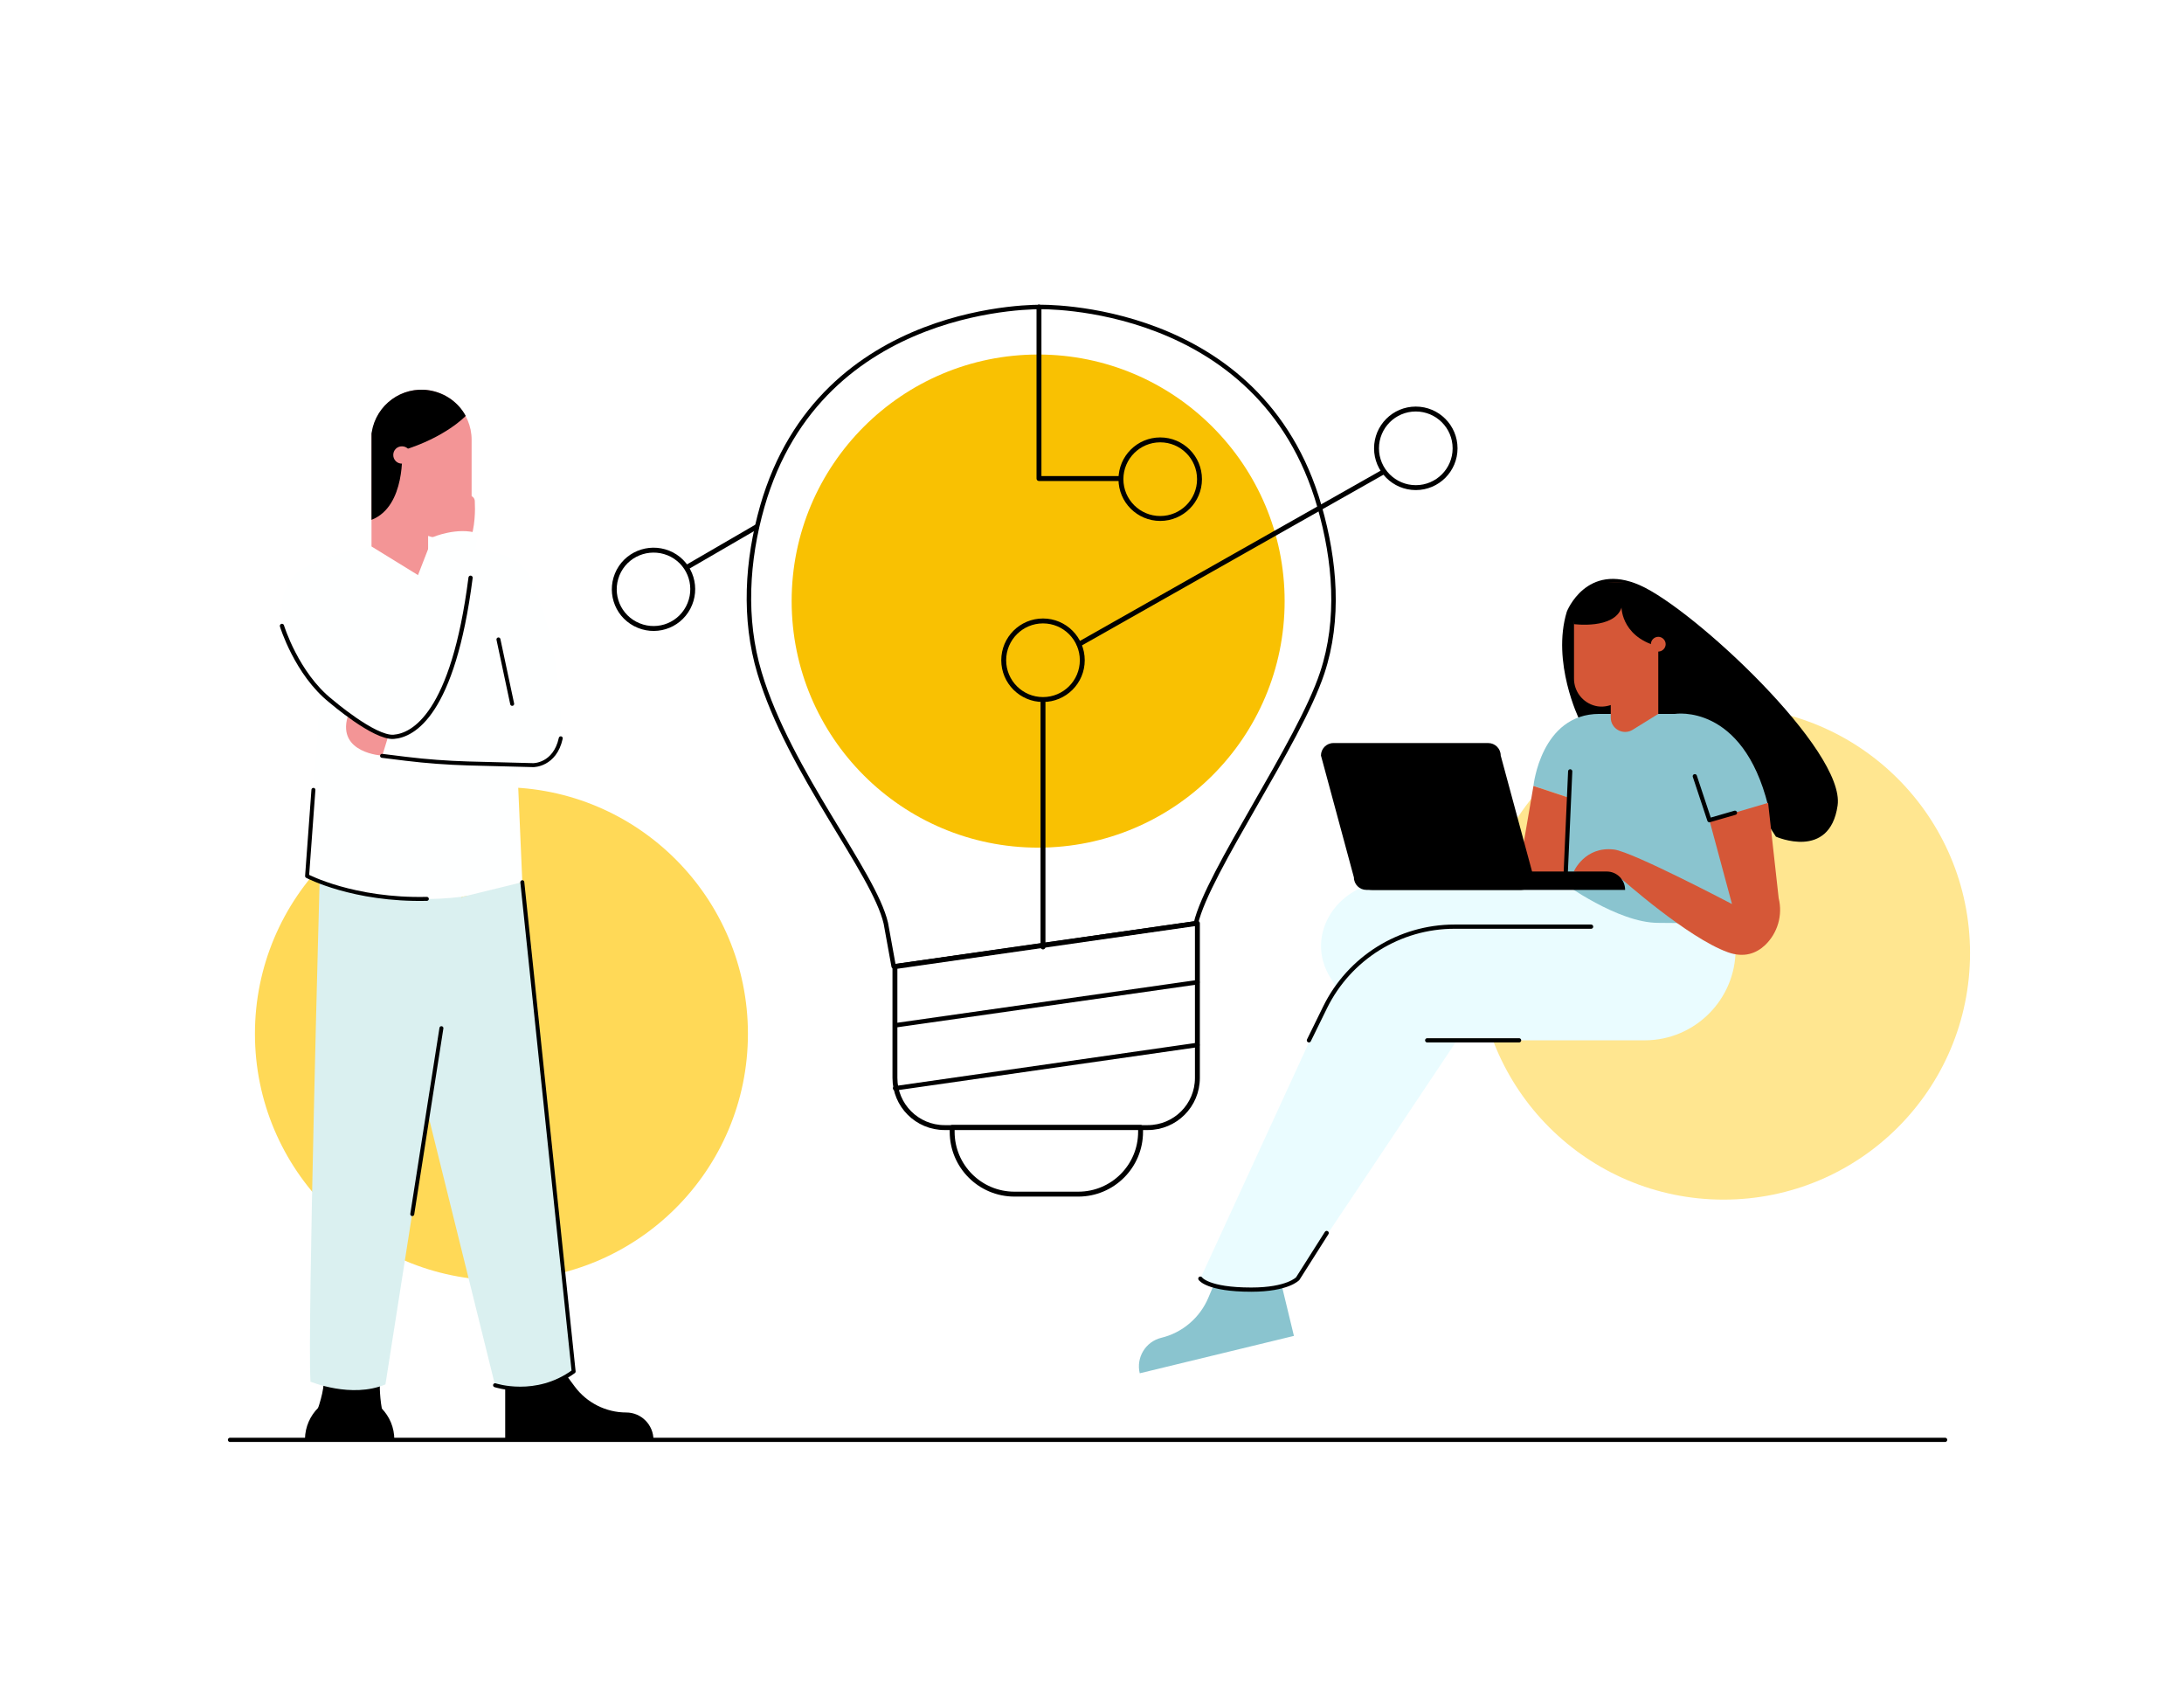 <?xml version="1.0" encoding="UTF-8"?>
<!-- Generator: Adobe Illustrator 28.3.0, SVG Export Plug-In . SVG Version: 6.00 Build 0)  -->
<svg xmlns="http://www.w3.org/2000/svg" xmlns:xlink="http://www.w3.org/1999/xlink" version="1.1" id="Calque_1" x="0px" y="0px" viewBox="0 0 1034 800" style="enable-background:new 0 0 1034 800;" xml:space="preserve">
<style type="text/css">
	.st0{fill:none;stroke:#000000;stroke-width:2;stroke-linecap:round;}
	.st1{clip-path:url(#SVGID_00000039093038647083846810000003258003934670214792_);}
	.st2{fill:#F9C102;}
	.st3{fill:#FFD957;}
	.st4{fill:#FFE690;}
	.st5{fill:#8AC4CF;}
	.st6{fill:#EAFCFF;}
	.st7{fill:#D55737;}
	.st8{fill:none;stroke:#000000;stroke-width:2;stroke-linecap:round;stroke-linejoin:round;}
	.st9{fill:none;stroke:#000000;stroke-width:2.121;stroke-linecap:round;stroke-linejoin:round;}
	.st10{fill:none;stroke:#000000;stroke-width:2.323;stroke-linecap:round;stroke-linejoin:round;}
	.st11{clip-path:url(#SVGID_00000141441543027753877030000007365313354692321971_);}
	.st12{clip-path:url(#SVGID_00000054246287704839174810000007778932624380479894_);}
	.st13{fill:#DAF0F0;}
	.st14{fill:#FEFFFF;}
	.st15{fill:#F39596;}
	.st16{fill:none;stroke:#000000;stroke-width:1.879;stroke-linecap:round;stroke-linejoin:round;}
	.st17{opacity:0.2;enable-background:new    ;}
	.st18{clip-path:url(#SVGID_00000137814939026089084090000005595284893779224754_);}
	.st19{clip-path:url(#SVGID_00000150822471644601764980000014585511593965160587_);}
</style>
<line id="Ligne_114" class="st0" x1="108.9" y1="681.5" x2="920.9" y2="681.5"></line>
<g>
	<defs>
		<rect id="SVGID_1_" x="97.1" y="143.3" width="835.6" height="538.3"></rect>
	</defs>
	<clipPath id="SVGID_00000049939056848335400320000007227709833047655051_">
		<use xlink:href="#SVGID_1_" style="overflow:visible;"></use>
	</clipPath>
	<g id="Groupe_144" style="clip-path:url(#SVGID_00000049939056848335400320000007227709833047655051_);">
		<path id="Tracé_461" class="st2" d="M608.2,284.5c0,64.5-52.3,116.7-116.7,116.7c-64.5,0-116.7-52.3-116.7-116.7    S427,167.8,491.5,167.8c0,0,0,0,0,0C555.9,167.8,608.2,220.1,608.2,284.5"></path>
		<path id="Tracé_462" class="st3" d="M354.1,489.3c0,64.5-52.3,116.7-116.7,116.7s-116.7-52.3-116.7-116.7S173,372.6,237.4,372.6    c0,0,0,0,0,0C301.9,372.6,354.1,424.9,354.1,489.3"></path>
		<path id="Tracé_463" class="st4" d="M932.7,451.1c0,64.5-52.3,116.7-116.7,116.7s-116.7-52.3-116.7-116.7S751.6,334.4,816,334.4    c0,0,0,0,0,0C880.5,334.4,932.7,386.7,932.7,451.1"></path>
		<path id="Tracé_467" class="st5" d="M605.9,604.6l6.7,27.7L539.6,650c-1.8-7.5,2.8-15,10.2-16.8c0,0,0,0,0,0    c10-2.4,18.3-9.5,22.3-19l3-7.1C575,607.2,587.8,611.8,605.9,604.6"></path>
		<path id="Tracé_468" class="st6" d="M645.4,487.2l-15.4-24.2c-13.1-20.6,3.5-46.1,30-46.1h150l22.2,23.1L645.4,487.2z"></path>
		<path id="Tracé_469" class="st6" d="M821.7,438.6v10.8c0,23.7-19.3,43-43,43h-88.9l-75.4,112.8c0,0-4.7,5.2-22,5.2    c-20.8,0-24.1-5.2-24.1-5.2l59.1-128.5c11.5-23.3,35.2-38.1,61.2-38.1H821.7z"></path>
		<path id="Tracé_470" d="M741.8,289.5c0,0,9.2-23.7,34.6-12.5c25.4,11.2,97.4,78.3,93.6,104.3c-3.8,26-29.2,14.7-29.2,14.7    L805.6,341l-57.9-0.5C747.6,340.4,734.5,313.4,741.8,289.5"></path>
		<path id="Tracé_471" class="st5" d="M726,372c0,0,3.5-34.1,31.2-34.1H793c0,0,32-5.2,44.1,43.4l-27.8,6.9l-3.5-24.3l17.4,74.6    c0,0-15.6-1.7-38.2-1.7c-19.1,0-45.1-19.1-45.1-19.1l3.5-39.9L726,372z"></path>
		<path id="Tracé_472" class="st7" d="M837.1,380l5,45.1c2,8.1-0.5,16.6-6.5,22.3c-4.1,3.8-9.8,6.1-17.6,3.3    c-19.1-6.9-50.4-34.8-50.4-34.8l-22.5-3.4c0,0,5.2-12.1,19.1-10.4c8.8,1.1,55.8,25.8,55.8,25.8l-10.7-39.7L837.1,380z"></path>
		<path id="Tracé_473" class="st8" d="M802.4,367.4l6.9,20.8l12.1-3.5"></path>
		<line id="Ligne_99" class="st8" x1="675.7" y1="492.4" x2="719.2" y2="492.4"></line>
		<path id="Tracé_474" class="st8" d="M628.1,583.6l-13.7,21.6c0,0-4.7,5.2-22,5.2c-20.8,0-24.1-5.2-24.1-5.2"></path>
		<path id="Tracé_475" class="st8" d="M619.7,492.4l7.7-15.7c11.5-23.3,35.2-38.1,61.2-38.1h64.7"></path>
		<path id="Tracé_476" class="st7" d="M719,412.8L726,372l17.4,5.8l-2.1,35H719z"></path>
		<path id="Tracé_477" d="M641,412.5h119.7c4.8,0,8.7,3.9,8.7,8.7H649.7C644.9,421.2,641,417.3,641,412.5"></path>
		<path id="Tracé_478" d="M720.2,421.2h-73.3c-3.2,0-5.9-2.6-5.9-5.9l-15.6-57.7c0-3.2,2.6-5.9,5.9-5.9h73.3c3.2,0,5.9,2.6,5.9,5.9    c0,0,0,0,0,0l15.6,57.7C726,418.6,723.4,421.2,720.2,421.2C720.2,421.2,720.2,421.2,720.2,421.2"></path>
		<line id="Ligne_100" class="st8" x1="743.4" y1="365.1" x2="741.3" y2="412.8"></line>
		<path id="Tracé_479" class="st7" d="M763.8,275.5c10.5-0.7,19.7,6.9,21.1,17.3h0.2v45.1l-12.1,7.5c-3.2,2-7.4,1-9.4-2.2    c-0.7-1.1-1-2.3-1-3.6v-5.9c-2.3,0.8-4.9,1-7.3,0.4c-6-1.5-10.2-6.9-10.1-13.1v-25C745.1,285.4,753.2,276.2,763.8,275.5"></path>
		<path id="Tracé_480" d="M745.1,295.4c0,0,19.1,2.6,22.6-7.8c0,0,0,15.6,20.8,19.1l1.8-19.1l-18.2-12.1H759l-13.9,8.7V295.4z"></path>
		<path id="Tracé_481" class="st7" d="M781.6,304.9c0-1.9,1.6-3.5,3.5-3.5c1.9,0,3.5,1.6,3.5,3.5c0,1.9-1.6,3.5-3.5,3.5    C783.1,308.4,781.6,306.9,781.6,304.9C781.6,304.9,781.6,304.9,781.6,304.9"></path>
		<path id="Tracé_482" class="st9" d="M491.9,145.3c0,0,104.9-2.9,132.8,94.4c7.4,25.7,9.7,53.5,1.3,78.8    c-11,33.2-54.2,94.3-59.8,118.5l-143.1,20.4l-3.7-20.4c-5.6-24.2-45.7-71.4-59.8-118.5c-7.7-25.6-6-53.2,1.3-78.8    c27.9-97.4,132.8-94.4,132.8-94.4"></path>
		<line id="Ligne_101" class="st9" x1="566.9" y1="464.9" x2="423.8" y2="485.3"></line>
		<line id="Ligne_102" class="st9" x1="566.9" y1="494.6" x2="423.8" y2="515.1"></line>
		<path id="Tracé_483" class="st10" d="M423.8,457.5L566.9,437v73.2c0,13-10.5,23.5-23.5,23.5h-96.2c-13,0-23.5-10.5-23.5-23.5    c0,0,0,0,0,0V457.5z"></path>
		<path id="Tracé_484" class="st10" d="M480.3,565.2h30.2c16.3,0,29.5-13.2,29.5-29.5l0,0v-2.1h-89.2v2.1    C450.8,552,464,565.2,480.3,565.2L480.3,565.2z"></path>
		<line id="Ligne_103" class="st10" x1="510.9" y1="304.9" x2="654.9" y2="223.4"></line>
		<line id="Ligne_104" class="st10" x1="493.8" y1="448.2" x2="493.8" y2="332.4"></line>
		<path id="Tracé_485" class="st10" d="M491.9,145.3v81.2h38"></path>
		<line id="Ligne_105" class="st10" x1="358.1" y1="249.4" x2="325.2" y2="268.5"></line>
		<circle id="Ellipse_63" class="st10" cx="670.3" cy="212.2" r="18.6"></circle>
		<circle id="Ellipse_64" class="st10" cx="549.3" cy="226.8" r="18.6"></circle>
		<circle id="Ellipse_65" class="st10" cx="493.8" cy="312.5" r="18.6"></circle>
		<path id="Tracé_486" class="st10" d="M293,270.2c-4.8,9.1-1.4,20.3,7.7,25.1c9.1,4.8,20.3,1.4,25.1-7.7s1.4-20.3-7.7-25.1    c0,0,0,0,0,0C309,257.8,297.8,261.2,293,270.2C293,270.2,293,270.2,293,270.2z"></path>
		<g id="Groupe_162" transform="translate(34.786 41.15)">
			<g>
				<defs>
					<rect id="SVGID_00000020401066280346287510000016964327418961472936_" x="97.1" y="143.3" width="177.5" height="497.1"></rect>
				</defs>
				<clipPath id="SVGID_00000010310968961776749490000002683559272226307985_">
					<use xlink:href="#SVGID_00000020401066280346287510000016964327418961472936_" style="overflow:visible;"></use>
				</clipPath>
				<g id="Groupe_161" style="clip-path:url(#SVGID_00000010310968961776749490000002683559272226307985_);">
					<g id="Groupe_160">
						<g>
							<defs>
								<rect id="SVGID_00000050657337251844536020000012665615353875701647_" x="97.1" y="143.3" width="177.5" height="497.1"></rect>
							</defs>
							<clipPath id="SVGID_00000129206646092746285810000001149609514717990847_">
								<use xlink:href="#SVGID_00000050657337251844536020000012665615353875701647_" style="overflow:visible;"></use>
							</clipPath>
							<g id="Groupe_159" style="clip-path:url(#SVGID_00000129206646092746285810000001149609514717990847_);">
								<path id="Tracé_529" d="M151.9,640.4c0.1-11.7-9.3-21.2-20.9-21.4c-11.7-0.1-21.2,9.3-21.4,20.9c0,0.1,0,0.3,0,0.4H151.9z"></path>
								<path id="Tracé_530" d="M145.2,609.6c0,0-1.9,19.2,6.7,30.8h-42.3c0,0,10.6-21.2,8.7-30.8H145.2z"></path>
								<path id="Tracé_531" class="st13" d="M116.6,373.5c0,0-5.9,213.4-4.4,239.3c0,0,19.4,8.1,35.5,1.3l36.2-230.9L116.6,373.5z          "></path>
								<path id="Tracé_532" d="M204.4,613.8v26.6h70.2c0-7.2-5.8-13-12.9-13c0,0,0,0,0,0c-9.6,0-18.7-4.6-24.4-12.3l-4.3-5.8          C233,609.3,222.4,616.4,204.4,613.8"></path>
								<path id="Tracé_533" class="st14" d="M117,285.8l-6.4,87.7c0,0,48.5,22.4,101.9,2.9l-2.4-55.5h7.6c7.1,0,12.8-5.6,13-12.7          c0.4-16.1-1.1-45.3-13.8-74.8c-2.6-6.1-8-10.6-14.4-12.2c-18.1-4.5-57.8-11.1-91.9,5.7c-7.3,3.6-11.9,11-11.9,19.1          C98.8,255.9,102.2,270.1,117,285.8"></path>
								<path id="Tracé_534" class="st15" d="M164.8,143.3c-11.9,0-21.9,8.8-23.5,20.6h-0.2v53.6l26.8,16.5v-21.5          c8,2.9,16.8-1.3,19.7-9.3c0.6-1.7,0.9-3.4,0.9-5.2V167C188.5,153.9,177.8,143.3,164.8,143.3"></path>
								<path id="Tracé_535" d="M141.1,204.9v-40.5c0-0.3,0-0.7,0.1-1c2.1-13,14.3-21.9,27.3-19.8c7.3,1.2,13.7,5.6,17.2,12.1          c0,0-9.5,10.2-30.1,16.4C155.5,172.1,157.5,198.5,141.1,204.9"></path>
								<path id="Tracé_536" class="st15" d="M151.4,174.2c0-2.3,1.8-4.1,4.1-4.1c2.3,0,4.1,1.8,4.1,4.1c0,2.3-1.8,4.1-4.1,4.1          c0,0,0,0,0,0C153.2,178.3,151.4,176.5,151.4,174.2"></path>
								<path id="Tracé_537" class="st13" d="M212.5,376.4L236.8,608c0,0-9.7,11.3-37.2,6.5l-42.1-170l26.4-61.1L212.5,376.4z"></path>
								<line id="Ligne_112" class="st16" x1="201.2" y1="261.5" x2="207.7" y2="292"></line>
								<g id="Groupe_158" transform="translate(65.213 40.481)" class="st17">
									<g id="Groupe_157">
										<g>
											<defs>
												<rect id="SVGID_00000171718101370852293230000005441916913825410694_" x="97.1" y="143.3" width="40.5" height="45.3"></rect>
											</defs>
											<clipPath id="SVGID_00000039121002829479027250000003154052706073615024_">
												<use xlink:href="#SVGID_00000171718101370852293230000005441916913825410694_" style="overflow:visible;"></use>
											</clipPath>
											<g id="Groupe_156" style="clip-path:url(#SVGID_00000039121002829479027250000003154052706073615024_);">
												<g id="Groupe_155" transform="translate(0)">
													<g>
														<defs>
															
																<rect id="SVGID_00000181085826064935269630000006025759547015150733_" x="97.1" y="143.3" width="40.5" height="45.3"></rect>
														</defs>
														<clipPath id="SVGID_00000141436266393046881780000001428841329949410999_">
															<use xlink:href="#SVGID_00000181085826064935269630000006025759547015150733_" style="overflow:visible;"></use>
														</clipPath>
														<g id="Groupe_154" style="clip-path:url(#SVGID_00000141436266393046881780000001428841329949410999_);">
															
																<image style="overflow:visible;enable-background:new    ;" width="25" height="28" id="Rectangle_125" transform="matrix(1.619 0 0 1.619 97.114 143.262)">
															</image>
														</g>
													</g>
												</g>
											</g>
										</g>
									</g>
								</g>
								<path id="Tracé_538" class="st15" d="M174.4,199.3c3.4-2.6,8.2-5.5,12.5-5.9c1.6-0.2,3,1,3.1,2.5c0,0,0,0.1,0,0.1          c0.2,4,0.3,12.2-2.5,19.6l-15.5,2.2l-1.5-9.2C170,205,171.5,201.4,174.4,199.3"></path>
								<path id="Tracé_539" class="st14" d="M170.1,213.1c0,0,11.7-5,21.4-1.8l-7.9,46.7L162,233.9L170.1,213.1z"></path>
								<path id="Tracé_540" class="st15" d="M149,307.4l-2.8,9.1c0,0-21.4-1.1-16.4-18.4L149,307.4z"></path>
								<path id="Tracé_541" class="st8" d="M98.7,255.1c0,0,6.9,22.6,23.1,35.5c0,0,20.6,17.7,29.8,17s28.1-10.5,36.4-75.3"></path>
								<line id="Ligne_113" class="st16" x1="174.2" y1="445.5" x2="160.4" y2="533.5"></line>
								<path id="Tracé_542" class="st16" d="M167.3,384.3c-34.8,0.8-56.7-10.8-56.7-10.8l3-40.8"></path>
								<path id="Tracé_543" class="st16" d="M199.6,614.5c0,0,19.4,6.5,37.2-6.5l-24.3-231.6"></path>
								<path id="Tracé_544" class="st16" d="M230.7,308.3c-2.8,12.8-13,12.7-13,12.7l-30.9-0.8c-9.8-0.3-19.6-1-29.4-2.2          l-11.3-1.4"></path>
							</g>
						</g>
					</g>
				</g>
			</g>
		</g>
	</g>
</g>
</svg>
